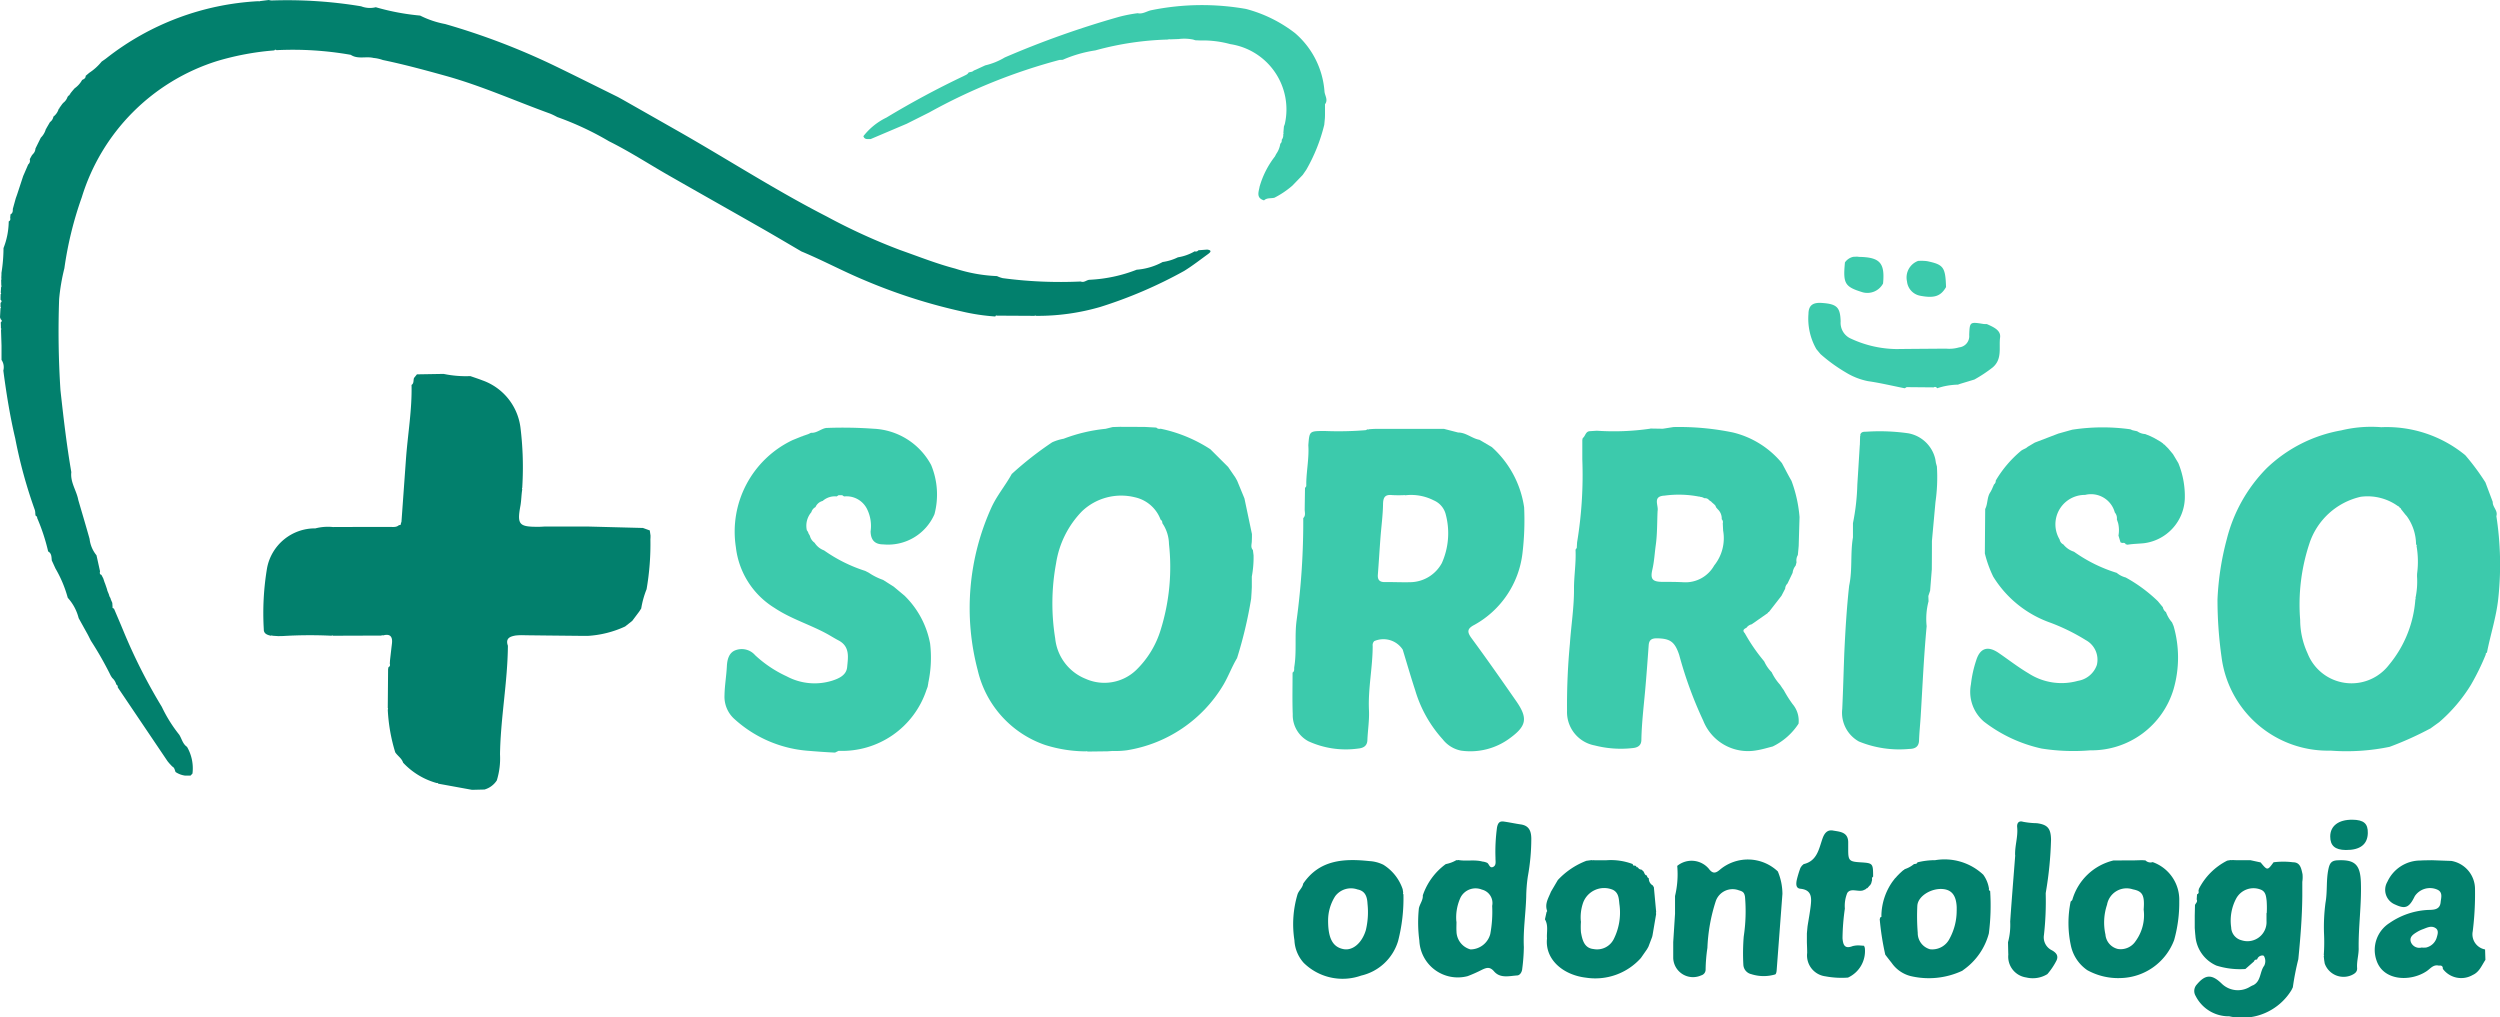 <svg xmlns="http://www.w3.org/2000/svg" xmlns:xlink="http://www.w3.org/1999/xlink" width="121.741" height="49.528" viewBox="0 0 121.741 49.528">
  <defs>
    <clipPath id="clip-path">
      <rect id="Retângulo_80" data-name="Retângulo 80" width="121.741" height="49.528" fill="none"/>
    </clipPath>
  </defs>
  <g id="Grupo_83" data-name="Grupo 83" transform="translate(-590 -5977)">
    <g id="Componente_3_2" data-name="Componente 3 – 2" transform="translate(590 5977)">
      <g id="Grupo_75" data-name="Grupo 75" clip-path="url(#clip-path)">
        <path id="Caminho_43" data-name="Caminho 43" d="M9.019,37.77a1.093,1.093,0,0,1-.47-.176l0,0c-.041-.1-.049-.213-.161-.268l-.146-.156-.082-.1L5.737,33.477c0-.059-.01-.114-.073-.14a.655.655,0,0,0-.2-.324l-.066-.1a16.962,16.962,0,0,0-.973-1.714l-.141-.279L3.83,30.1A2.324,2.324,0,0,0,3.3,29.11,5.9,5.9,0,0,0,2.7,27.682l-.178-.39c-.018-.162,0-.341-.177-.438a9.441,9.441,0,0,0-.538-1.636c.014-.059-.025-.078-.069-.093a.191.191,0,0,0-.018-.078.755.755,0,0,0-.022-.208,23.311,23.311,0,0,1-.955-3.484c-.258-1.091-.434-2.2-.581-3.31a.637.637,0,0,0-.088-.519l0-.692-.025-.786c.009-.007.025-.017.024-.019a.4.4,0,0,0-.028-.051q0-.14-.009-.279.1-.077,0-.15L0,15.45q.013-.221.025-.443c.009-.006.027-.014.026-.016a.429.429,0,0,0-.025-.05c0-.065,0-.13,0-.194q.1-.074,0-.15,0-.14.006-.28c.01-.005.028-.013.027-.016a.453.453,0,0,0-.023-.053q.01-.14.019-.279c.007-.008.021-.016.021-.023a.339.339,0,0,0-.014-.058l-.006-.257a.071.071,0,0,0,.006-.08l.009-.177c0-.028,0-.056,0-.084a7.813,7.813,0,0,0,.1-1.209,3.655,3.655,0,0,0,.254-1.3c.081-.035.088-.1.071-.174l.016-.169c.113-.056.113-.159.112-.263l.144-.52.062-.172.3-.914.053-.12.189-.439a.238.238,0,0,0,.076-.257l.1-.181L1.6,7.507a.4.4,0,0,0,.126-.273l.257-.52.006-.01a.953.953,0,0,0,.246-.424l.02-.011,0-.023.012-.011-.008.011.174-.3A.408.408,0,0,0,2.6,5.68.742.742,0,0,0,2.86,5.3l.029-.009,0-.028.147-.205L3.09,5a.59.59,0,0,0,.2-.285l.063-.071.022,0V4.612L3.411,4.6l.005-.033.06-.08.083-.1v0L3.635,4.3A1.21,1.21,0,0,0,4,3.893c.088-.041.176-.082.172-.2l.174-.147A2.655,2.655,0,0,0,4.95,3c.081-.058.166-.111.243-.174A13.087,13.087,0,0,1,12.58.058l.04.01.039-.014L13.092,0a.652.652,0,0,0,.126.024,22.028,22.028,0,0,1,4.368.283A1.175,1.175,0,0,0,18.3.352,11.524,11.524,0,0,0,20.46.759a4.559,4.559,0,0,0,1.216.411A33.761,33.761,0,0,1,27,3.2c1.034.5,2.059,1.014,3.087,1.522l.243.134q1.381.784,2.761,1.569c2.4,1.369,4.719,2.866,7.179,4.124a29.189,29.189,0,0,0,3.574,1.631c.887.312,1.766.663,2.673.9a7.6,7.6,0,0,0,2.033.365,1.423,1.423,0,0,0,.279.1,21.269,21.269,0,0,0,3.8.163c.164.072.284-.08.433-.084a7.222,7.222,0,0,0,2.291-.49,3.143,3.143,0,0,0,1.264-.375,2.459,2.459,0,0,0,.741-.228,2.344,2.344,0,0,0,.82-.293.158.158,0,0,0,.182-.052l.425-.032c.264.035.15.14.034.224-.383.278-.758.571-1.161.819a22,22,0,0,1-4.075,1.749,10.9,10.9,0,0,1-3.126.435.065.065,0,0,0-.08,0l-1.828-.01c-.044-.019-.068,0-.079.041a9.965,9.965,0,0,1-1.656-.251,27.1,27.1,0,0,1-4.734-1.523c-1.035-.431-2.019-.964-3.052-1.393-.6-.351-1.2-.707-1.8-1.052C35.664,10.3,34.1,9.42,32.537,8.526c-.96-.55-1.888-1.154-2.881-1.647A14.581,14.581,0,0,0,27.136,5.7a3.57,3.57,0,0,0-.343-.166c-1.7-.616-3.351-1.358-5.1-1.843-1.012-.281-2.024-.555-3.052-.769a1.811,1.811,0,0,0-.453-.1c-.365-.09-.764.076-1.107-.152a16.25,16.25,0,0,0-3.621-.227.06.06,0,0,0-.1.011,13.327,13.327,0,0,0-2.787.519A10.038,10.038,0,0,0,3.982,9.609a17.511,17.511,0,0,0-.847,3.456A9.714,9.714,0,0,0,2.88,14.56,44.273,44.273,0,0,0,2.944,19c.147,1.335.3,2.667.529,3.991-.058.494.256.9.339,1.356.184.631.373,1.261.55,1.894a1.532,1.532,0,0,0,.337.8l.172.778c-.014.073-.029.146.068.176l.09.172.061.186.029.07.09.261.02.083.072.174.027.094.049.088L5.4,29.2l.069.158q.006.093.012.185c-.014.057.017.082.068.092l0,0c.149.352.3.7.447,1.057A26.858,26.858,0,0,0,7.88,34.421a6.914,6.914,0,0,0,.848,1.357c.126.2.167.448.379.591a2.085,2.085,0,0,1,.266,1.3l-.094.1-.26,0" fill="#02806d"/>
        <path id="Caminho_44" data-name="Caminho 44" d="M585.251,125.416a15.938,15.938,0,0,1-1.967.885,10.356,10.356,0,0,1-2.871.185,5.221,5.221,0,0,1-5.31-4.536,20.071,20.071,0,0,1-.2-2.834,13.607,13.607,0,0,1,.452-2.926,7.523,7.523,0,0,1,1.94-3.454,6.986,6.986,0,0,1,3.633-1.845,6.19,6.19,0,0,1,1.95-.155,6.025,6.025,0,0,1,4.089,1.362,11.284,11.284,0,0,1,.983,1.326l.357.951c-.015.249.264.424.176.692a15.4,15.4,0,0,1,.095,3.992c-.093.908-.381,1.769-.554,2.656l.008,0c-.059.006-.068.047-.066.094a11.768,11.768,0,0,1-.72,1.47,7.7,7.7,0,0,1-1.547,1.82l-.444.32m-1.5-10.78c0-.033-.015-.049-.048-.048a2.534,2.534,0,0,0-1.829-.467,3.432,3.432,0,0,0-2.507,2.3,9.415,9.415,0,0,0-.442,3.7,3.9,3.9,0,0,0,.359,1.621,2.3,2.3,0,0,0,3.961.571,5.611,5.611,0,0,0,1.289-3.19.079.079,0,0,0,.007-.077,3.879,3.879,0,0,0,.075-1.05c0-.052,0-.1.006-.156a4.422,4.422,0,0,0-.03-1.322c0-.01.016-.023.013-.03a.369.369,0,0,0-.037-.054,2.383,2.383,0,0,0-.453-1.371l-.072-.08-.214-.271c0-.033-.015-.049-.048-.048a.024.024,0,0,0-.028-.027" transform="translate(-466.919 -89.933)" fill="#3ccaac"/>
        <path id="Caminho_45" data-name="Caminho 45" d="M197.773,123.339l-.032.182-.058.155a4.329,4.329,0,0,1-4.279,2.965l-.173.085c-.458-.018-.915-.055-1.373-.092a6,6,0,0,1-3.5-1.519,1.456,1.456,0,0,1-.509-1.184c.008-.473.092-.939.115-1.411.014-.281.082-.665.436-.784a.861.861,0,0,1,.94.248,5.818,5.818,0,0,0,1.541,1.031,2.875,2.875,0,0,0,2.216.208c.332-.107.688-.27.724-.658.044-.471.149-1-.417-1.3-.179-.093-.349-.2-.526-.3-.844-.468-1.783-.742-2.593-1.283a4,4,0,0,1-1.883-2.963,4.933,4.933,0,0,1,2.77-5.213l.442-.179.016.011.01-.021.29-.1.131-.064c.3.026.532-.243.8-.237a20.888,20.888,0,0,1,2.25.04,3.35,3.35,0,0,1,2.8,1.765,3.754,3.754,0,0,1,.163,2.395,2.464,2.464,0,0,1-2.493,1.472c-.416,0-.609-.215-.618-.632a1.854,1.854,0,0,0-.15-1.041,1.115,1.115,0,0,0-1.143-.662l-.088-.059H193.4l-.087.058a.894.894,0,0,0-.683.22.521.521,0,0,0-.351.3.4.4,0,0,0-.2.247,1.013,1.013,0,0,0-.222.875l.066.1a.126.126,0,0,0,.03.079l.055.1a.573.573,0,0,0,.229.336.916.916,0,0,0,.459.371,7.344,7.344,0,0,0,2.007,1l.173.089a2.957,2.957,0,0,0,.694.348l.519.329.536.448.066.068a4.369,4.369,0,0,1,1.17,2.255,5.875,5.875,0,0,1-.09,1.917" transform="translate(-152.568 -90.078)" fill="#3ccaac"/>
        <path id="Caminho_46" data-name="Caminho 46" d="M225.932,7.135l-1.735.737c-.133-.008-.291.043-.352-.142a3.185,3.185,0,0,1,1.122-.905A42.546,42.546,0,0,1,228.735,4.8c.088-.048.186-.074.234-.173l.175-.039.088-.059.095-.039.449-.207a3.319,3.319,0,0,0,.957-.388,44.945,44.945,0,0,1,5.579-1.981,7.183,7.183,0,0,1,.89-.172c.242.056.441-.1.66-.145a12.365,12.365,0,0,1,4.616-.062,6.673,6.673,0,0,1,2.383,1.174A4.143,4.143,0,0,1,246.3,5.566c.022.2.185.4.024.608q0,.216,0,.432c0,.087,0,.173-.006.259l-.03.31a8.387,8.387,0,0,1-.874,2.188l-.176.255-.5.518a4.333,4.333,0,0,1-.876.591c-.168.045-.362-.008-.507.13-.4-.118-.258-.42-.216-.67a4.339,4.339,0,0,1,.746-1.469l.061-.119a1.139,1.139,0,0,0,.2-.5.191.191,0,0,0,.068-.188.361.361,0,0,0,.075-.267.084.084,0,0,0,.008-.08q.013-.153.026-.305l.044-.121a3.216,3.216,0,0,0-2.655-3.89,5.013,5.013,0,0,0-1.394-.179l-.082,0-.225-.009-.108-.034A2.149,2.149,0,0,0,239.2,3l-.164.006-.279.01a.045.045,0,0,0-.064.008,14.722,14.722,0,0,0-3.549.528,6.3,6.3,0,0,0-1.592.459l-.16.007a27.814,27.814,0,0,0-6.341,2.557l-1.114.559" transform="translate(-181.801 -1.099)" fill="#3ccaac"/>
        <path id="Caminho_47" data-name="Caminho 47" d="M619.4,223.064a1.39,1.39,0,0,1,1.15,1.364,14.764,14.764,0,0,1-.11,2.059.748.748,0,0,0,.6.887q.009.254.017.508c-.18.268-.293.592-.621.737a1.115,1.115,0,0,1-1.453-.3c.008-.14-.072-.172-.191-.156-.272-.069-.417.149-.6.271-.774.519-2.112.487-2.443-.537a1.553,1.553,0,0,1,.639-1.81,3.609,3.609,0,0,1,1.8-.632c.266-.02.648.04.688-.378.02-.217.133-.509-.2-.631a.888.888,0,0,0-1.059.335c-.272.562-.461.641-.961.405a.771.771,0,0,1-.372-1.108,1.769,1.769,0,0,1,1.607-1.034c.187-.012.374-.01.561-.014l.945.034m-1.46,4.217a1.144,1.144,0,0,0,.233,0,.7.7,0,0,0,.523-.512c.038-.129.1-.322-.058-.43-.217-.147-.43-.019-.637.055a1.484,1.484,0,0,0-.268.129c-.187.114-.393.245-.3.5a.443.443,0,0,0,.512.261" transform="translate(-500.026 -181.14)" fill="#02806d"/>
        <path id="Caminho_48" data-name="Caminho 48" d="M477.516,79.55c.3.135.692.295.643.652-.066.488.12,1.052-.363,1.46a6.848,6.848,0,0,1-.888.588l-.707.214-.091.034a3.445,3.445,0,0,0-1.017.177.111.111,0,0,0-.166-.043l-1.319-.012-.089.054a.486.486,0,0,1-.073-.012c-.573-.114-1.143-.251-1.721-.333a3.3,3.3,0,0,1-1.086-.429,7.808,7.808,0,0,1-1.226-.89l-.2-.241a2.978,2.978,0,0,1-.385-1.717c.005-.449.251-.561.667-.531.714.052.881.206.9.9a.839.839,0,0,0,.517.845,5.381,5.381,0,0,0,2.2.5c.8-.01,1.609-.014,2.413-.021a1.7,1.7,0,0,0,.639-.061.548.548,0,0,0,.491-.6c.025-.646.029-.646.693-.54a1.339,1.339,0,0,0,.172.006" transform="translate(-380.762 -63.768)" fill="#3ccaac"/>
        <path id="Caminho_49" data-name="Caminho 49" d="M520.933,214.618c-.018-.459.147-.9.1-1.366-.021-.2.081-.327.278-.266a3.789,3.789,0,0,0,.676.07c.531.069.685.257.695.8a17.723,17.723,0,0,1-.249,2.544.614.614,0,0,0-.01.085,14.7,14.7,0,0,1-.086,2.015.7.7,0,0,0,.388.746c.194.11.337.253.222.5a3.332,3.332,0,0,1-.443.66,1.355,1.355,0,0,1-1.033.162,1.021,1.021,0,0,1-.869-1.113c-.008-.2-.01-.4-.015-.6a3.242,3.242,0,0,0,.106-1.009c.074-1.075.162-2.15.245-3.225" transform="translate(-422.804 -172.97)" fill="#02806d"/>
        <path id="Caminho_50" data-name="Caminho 50" d="M480.058,67.837a.867.867,0,0,1-1,.432c-.869-.268-.958-.419-.859-1.453a.666.666,0,0,1,.407-.273l.173-.008c.042,0,.085.011.127.012,1,.02,1.245.3,1.149,1.291" transform="translate(-388.357 -54.037)" fill="#3ccaac"/>
        <path id="Caminho_51" data-name="Caminho 51" d="M494.886,67.626a2.377,2.377,0,0,1,.429.012c.805.168.893.293.924,1.263-.256.44-.56.554-1.253.423a.791.791,0,0,1-.648-.7.861.861,0,0,1,.547-1" transform="translate(-401.474 -54.921)" fill="#3ccaac"/>
        <path id="Caminho_52" data-name="Caminho 52" d="M253.5,112.951a16.53,16.53,0,0,1,1.959-1.534,2.4,2.4,0,0,1,.558-.173,7.872,7.872,0,0,1,2.041-.483l.347-.086.354-.011,1.206.005.563.031a.216.216,0,0,0,.211.056,7.083,7.083,0,0,1,2.423,1l.864.861.351.512.089.159.355.862.365,1.735v.163l-.006.178c0,.148-.072.3.053.438q.016.127.032.254a5.1,5.1,0,0,1-.085,1.038q0,.259,0,.519l-.013.259-.02.3a20.768,20.768,0,0,1-.686,2.893c-.251.418-.417.878-.665,1.3a6.7,6.7,0,0,1-4.707,3.189,4.243,4.243,0,0,1-.69.032l-.242.017-.979.012a.045.045,0,0,0-.064-.009,6.68,6.68,0,0,1-2-.312,5.055,5.055,0,0,1-3.28-3.634,11.856,11.856,0,0,1,.66-7.916c.267-.593.692-1.089,1-1.654m7.326,2.4a.168.168,0,0,0-.082-.167,1.729,1.729,0,0,0-1.251-1.09,2.769,2.769,0,0,0-2.571.675,4.645,4.645,0,0,0-1.269,2.546,10.687,10.687,0,0,0-.042,3.649,2.378,2.378,0,0,0,1.482,1.97,2.238,2.238,0,0,0,2.459-.425,4.587,4.587,0,0,0,1.2-1.974,10.261,10.261,0,0,0,.4-4.169,1.86,1.86,0,0,0-.326-1.016" transform="translate(-204.221 -89.879)" fill="#3ccaac"/>
        <path id="Caminho_53" data-name="Caminho 53" d="M410.314,110.8l.607.01.52-.082a12.973,12.973,0,0,1,2.895.264,4.45,4.45,0,0,1,2.385,1.493c.154.286.3.577.464.859a6.561,6.561,0,0,1,.393,1.767q-.021.7-.041,1.405l-.017.19-.025.254a.519.519,0,0,0-.063.351l-.043.164a.665.665,0,0,0-.148.352l-.25.522a.366.366,0,0,0-.113.25l-.179.345-.616.793a.051.051,0,0,0-.05.047l-.785.549a.427.427,0,0,0-.255.17c-.125.058-.212.128-.08.264a8.592,8.592,0,0,0,.886,1.3l.064.082a1.753,1.753,0,0,0,.356.515,2.534,2.534,0,0,0,.412.614l.11.165.072.1a5.751,5.751,0,0,0,.43.68,1.253,1.253,0,0,1,.287.949,3.123,3.123,0,0,1-1.259,1.111c-.264.067-.523.148-.8.19a2.344,2.344,0,0,1-2.583-1.449,19.493,19.493,0,0,1-1.17-3.2c-.213-.637-.434-.8-1.094-.808-.255,0-.373.084-.392.336-.054.743-.107,1.486-.174,2.227-.073.8-.167,1.59-.182,2.39-.005.278-.194.372-.428.392a5.122,5.122,0,0,1-1.846-.129,1.651,1.651,0,0,1-1.346-1.682,31.8,31.8,0,0,1,.139-3.268c.061-.9.208-1.788.2-2.695,0-.627.108-1.255.074-1.887l.061-.087q.008-.132.015-.264A20.168,20.168,0,0,0,407,112.3q0-.346,0-.692,0-.13,0-.259a.34.34,0,0,0,.019-.082c.134-.094.133-.324.345-.338l.346-.022a12.327,12.327,0,0,0,2.6-.1m2.982,3.562-.119-.081a.231.231,0,0,0-.218-.093l-.125-.054-.112-.018-.014-.019-.012.013a5.155,5.155,0,0,0-1.687-.05c-.6.029-.285.47-.339.745-.027.557-.012,1.116-.09,1.671-.055.395-.074.792-.165,1.184-.109.47.007.592.478.6.345,0,.69,0,1.034.018a1.6,1.6,0,0,0,1.5-.818,2.117,2.117,0,0,0,.434-1.7l-.017-.352a.2.2,0,0,0-.052-.2.607.607,0,0,0-.192-.482l-.078-.091-.038-.089-.053-.057-.137-.119" transform="translate(-329.947 -89.932)" fill="#3ccaac"/>
        <path id="Caminho_54" data-name="Caminho 54" d="M338.759,111.171a.06.06,0,0,0,.072,0l.173-.012.174-.007,3.294,0,.694.179c.389,0,.675.291,1.04.355l.6.353a4.883,4.883,0,0,1,1.575,2.938,13.577,13.577,0,0,1-.082,2.24,4.6,4.6,0,0,1-2.347,3.484c-.351.181-.357.342-.129.651.743,1.009,1.461,2.036,2.176,3.065.575.829.5,1.206-.313,1.8a3.223,3.223,0,0,1-2.369.606,1.491,1.491,0,0,1-.9-.551,6.145,6.145,0,0,1-1.341-2.39c-.215-.655-.406-1.318-.607-1.978a1.122,1.122,0,0,0-1.385-.416.271.271,0,0,0-.078.234c0,1.049-.232,2.083-.181,3.137.023.483-.058.969-.077,1.455-.012.313-.24.389-.467.409a4.37,4.37,0,0,1-2.4-.355,1.438,1.438,0,0,1-.768-1.316c-.026-.676-.008-1.353-.009-2.029.109-.066.068-.177.083-.272.125-.756.011-1.527.115-2.28a35.671,35.671,0,0,0,.323-4.973c.133-.127.067-.286.07-.434q.007-.516.015-1.031l.062-.089c0-.059,0-.118,0-.177.014-.606.14-1.206.1-1.816.053-.7.053-.688.784-.695a16.345,16.345,0,0,0,2.007-.039l.091-.039m1.826,3.2a5.985,5.985,0,0,1-.628,0c-.354-.038-.437.117-.442.449-.009.542-.084,1.083-.125,1.625-.045.6-.081,1.2-.127,1.8-.02.26.089.367.349.363.4-.007.809.016,1.213.005a1.775,1.775,0,0,0,1.555-.934,3.565,3.565,0,0,0,.193-2.349,1.007,1.007,0,0,0-.585-.7,2.418,2.418,0,0,0-1.4-.248" transform="translate(-272.161 -90.269)" fill="#3ccaac"/>
        <path id="Caminho_55" data-name="Caminho 55" d="M520.313,111.594a.058.058,0,0,0,.052.048l.2.2.225.27.261.436a4.274,4.274,0,0,1,.316,1.713,2.277,2.277,0,0,1-1.992,2.189c-.267.027-.538.029-.8.073a.229.229,0,0,0-.081-.017c-.037-.077-.1-.082-.174-.067l-.084-.031-.1-.332a1.467,1.467,0,0,0-.019-.612l-.059-.173a.438.438,0,0,0-.1-.339,1.2,1.2,0,0,0-1.447-.855,1.433,1.433,0,0,0-1.24,2.173.325.325,0,0,0,.182.239,1.084,1.084,0,0,0,.517.355,7.271,7.271,0,0,0,2.081,1.029,1.114,1.114,0,0,0,.437.225,7.328,7.328,0,0,1,1.566,1.155l.243.293a.38.38,0,0,0,.153.239,1.569,1.569,0,0,0,.294.5l.077.181a5.545,5.545,0,0,1,0,3.064,4.167,4.167,0,0,1-4.057,2.985,9.916,9.916,0,0,1-2.373-.087,7.075,7.075,0,0,1-2.8-1.306,1.907,1.907,0,0,1-.64-1.82,5.662,5.662,0,0,1,.258-1.171c.188-.6.564-.718,1.088-.361.488.333.955.7,1.466,1a2.955,2.955,0,0,0,2.4.361,1.17,1.17,0,0,0,.919-.769,1.082,1.082,0,0,0-.536-1.213,9.7,9.7,0,0,0-1.742-.855,5.346,5.346,0,0,1-2.767-2.237,5.612,5.612,0,0,1-.408-1.132q.008-1.081.017-2.162c.135-.261.081-.582.259-.83l.062-.117.107-.247a.218.218,0,0,0,.085-.188,5.561,5.561,0,0,1,1.253-1.467c.07-.045.148-.077.222-.116l.078-.061.349-.207,1.146-.439.676-.189a9.773,9.773,0,0,1,2.83-.02l.11.047.224.049a.754.754,0,0,0,.39.136l.26.105.174.085.316.183.12.087" transform="translate(-414.974 -89.997)" fill="#3ccaac"/>
        <path id="Caminho_56" data-name="Caminho 56" d="M478.493,112.477l.013-.434a.1.1,0,0,0,.008-.082c.062-.154.192-.13.323-.138a9.847,9.847,0,0,1,2.015.079,1.652,1.652,0,0,1,1.318,1.269l.027.173.048.174a8.436,8.436,0,0,1-.069,1.727l-.173,1.9q0,.692-.006,1.383-.041.519-.082,1.038l-.086.259.009.259a3.343,3.343,0,0,0-.092,1.211c-.137,1.452-.2,2.909-.289,4.365-.024.4-.068.8-.081,1.195-.01.312-.191.415-.483.418a5.193,5.193,0,0,1-2.446-.363,1.6,1.6,0,0,1-.811-1.584c.043-.91.065-1.822.1-2.733.052-1.092.115-2.182.236-3.269.168-.775.051-1.573.185-2.351q0-.346,0-.692a10.721,10.721,0,0,0,.213-1.875c.042-.643.08-1.286.12-1.929" transform="translate(-387.925 -90.802)" fill="#3ccaac"/>
        <path id="Caminho_57" data-name="Caminho 57" d="M569.013,224.907c.006-.086.012-.172.018-.257.089-.033.088-.1.068-.175a.156.156,0,0,0,.017-.08,3.136,3.136,0,0,1,1.386-1.386l.175-.029.04.008.041-.007.176.007h.694l.5.109c.331.4.331.4.629-.007a3.768,3.768,0,0,1,.95,0c.357,0,.4.313.46.575a1.526,1.526,0,0,1-.01.379q0,.346,0,.692c-.009,1.028-.093,2.052-.194,3.074a12.9,12.9,0,0,0-.267,1.368l-.069.14a2.814,2.814,0,0,1-3.029,1.272,1.8,1.8,0,0,1-1.635-.991.463.463,0,0,1,.058-.558c.42-.5.733-.5,1.2-.053a1.127,1.127,0,0,0,1.406.154l.115-.061,0,.007c.414-.189.334-.663.56-.961a.5.5,0,0,0-.014-.474c-.049-.057-.271-.02-.326.155l-.028.021a.117.117,0,0,0-.129.088l-.42.37a3.846,3.846,0,0,1-1.41-.166,1.716,1.716,0,0,1-1.023-1.448c-.016-.127-.022-.255-.033-.383q0-.3,0-.6.006-.26.012-.519c.033-.085.133-.147.089-.259m3.393.652h.012a4.612,4.612,0,0,0-.005-.6c-.029-.217-.039-.46-.311-.552a.957.957,0,0,0-1.176.451,2.288,2.288,0,0,0-.239,1.4.666.666,0,0,0,.506.625.929.929,0,0,0,1.214-.937c0-.13,0-.259,0-.389" transform="translate(-462.043 -181.1)" fill="#02806d"/>
        <path id="Caminho_58" data-name="Caminho 58" d="M369.567,214.85c.392.072.8-.029,1.185.076a.7.7,0,0,1,.243.068c.092.072.117.273.282.193s.108-.278.113-.43a8.722,8.722,0,0,1,.075-1.495c.046-.221.125-.312.332-.283.277.039.552.1.829.14.394.06.5.316.508.674a10.332,10.332,0,0,1-.17,1.866,7.483,7.483,0,0,0-.078.984c-.023.816-.153,1.626-.115,2.445a9.172,9.172,0,0,1-.079,1.064c-.012.163-.116.312-.239.32-.39.025-.831.157-1.135-.2-.2-.231-.359-.183-.582-.078a6.809,6.809,0,0,1-.7.312,1.874,1.874,0,0,1-2.354-1.731,6.66,6.66,0,0,1-.023-1.567c.045-.224.21-.4.192-.637a3.126,3.126,0,0,1,1.118-1.521,1.628,1.628,0,0,0,.519-.194l.042.009Zm-.076,3c0,.158-.01.316,0,.474a.925.925,0,0,0,.681.881,1.006,1.006,0,0,0,.964-.748,5.872,5.872,0,0,0,.092-1.372.674.674,0,0,0-.5-.793.822.822,0,0,0-1.035.376,2.309,2.309,0,0,0-.208,1.184" transform="translate(-298.565 -172.972)" fill="#02806d"/>
        <path id="Caminho_59" data-name="Caminho 59" d="M540.351,223.072a1.945,1.945,0,0,1,1.307,1.9,6.733,6.733,0,0,1-.249,1.9,2.854,2.854,0,0,1-2.578,1.85,3.109,3.109,0,0,1-1.651-.383,1.935,1.935,0,0,1-.8-1.2,5.2,5.2,0,0,1-.011-2.14c.028-.03.073-.055.083-.09a2.751,2.751,0,0,1,2-1.912l1.04-.005.347-.01.173.011a.343.343,0,0,0,.347.085m-.434,2.31c.057-.729-.073-.893-.529-.986a.967.967,0,0,0-1.255.75,2.719,2.719,0,0,0-.078,1.448.787.787,0,0,0,.607.707.87.87,0,0,0,.861-.38,2.142,2.142,0,0,0,.394-1.539" transform="translate(-435.536 -181.095)" fill="#02806d"/>
        <path id="Caminho_60" data-name="Caminho 60" d="M488.168,223.828l.158-.16.109-.1.069-.061a.037.037,0,0,0,.046-.039,1.393,1.393,0,0,0,.465-.25c.063-.019.147,0,.173-.088a3.65,3.65,0,0,1,.865-.106,2.755,2.755,0,0,1,2.34.708,1.548,1.548,0,0,1,.28.693c-.02.057.01.082.06.1l-.005,0a10.675,10.675,0,0,1-.063,2.067,3.16,3.16,0,0,1-1.231,1.769l-.066.05a3.848,3.848,0,0,1-2.514.257,1.608,1.608,0,0,1-.922-.642c-.105-.131-.208-.264-.311-.4a12.9,12.9,0,0,1-.27-1.729.183.183,0,0,0,.017-.08c.042-.015.083-.032.064-.091a2.963,2.963,0,0,1,.538-1.654l.115-.151-.012.011.1-.1m2.926,1.653c0-.058,0-.115,0-.173-.024-.566-.238-.844-.678-.882-.555-.048-1.2.337-1.238.8a10.131,10.131,0,0,0,.019,1.333.818.818,0,0,0,.6.8.943.943,0,0,0,.953-.522,2.841,2.841,0,0,0,.343-1.356" transform="translate(-395.815 -181.137)" fill="#02806d"/>
        <path id="Caminho_61" data-name="Caminho 61" d="M340.691,224.641a8.3,8.3,0,0,1-.26,2.28,2.45,2.45,0,0,1-1.8,1.683,2.7,2.7,0,0,1-2.794-.618,1.762,1.762,0,0,1-.454-1.1,5.068,5.068,0,0,1,.154-2.249c.07-.19.242-.31.272-.51.794-1.169,1.984-1.229,3.215-1.1a1.77,1.77,0,0,1,.691.18,2.245,2.245,0,0,1,.938,1.186l.027.17a.073.073,0,0,0,.008.082m-3.665,1.291c0,.89.251,1.291.762,1.381.434.077.884-.291,1.075-.924a3.768,3.768,0,0,0,.082-1.284c-.017-.366-.121-.63-.487-.7a.959.959,0,0,0-1.084.325,2.191,2.191,0,0,0-.348,1.2" transform="translate(-272.349 -181.096)" fill="#02806d"/>
        <path id="Caminho_62" data-name="Caminho 62" d="M439.114,224.534q-.139,1.857-.28,3.714c-.005.067-.028.173-.071.189a1.975,1.975,0,0,1-1.166-.014.494.494,0,0,1-.384-.461,10.179,10.179,0,0,1,.018-1.368,8.226,8.226,0,0,0,.063-1.933c-.034-.22-.109-.266-.3-.32a.866.866,0,0,0-1.12.515,8.365,8.365,0,0,0-.411,2.287,7.821,7.821,0,0,0-.088,1.063.288.288,0,0,1-.215.277.964.964,0,0,1-1.362-.839c0-.028,0-.055,0-.083l0-.264v-.168c0-.088,0-.176,0-.264l.088-1.381q0-.432,0-.865a4.547,4.547,0,0,0,.107-1.467,1.1,1.1,0,0,1,1.534.134c.2.272.348.218.543.052a2.119,2.119,0,0,1,2.822.084,2.858,2.858,0,0,1,.224,1.112" transform="translate(-352.318 -180.986)" fill="#02806d"/>
        <path id="Caminho_63" data-name="Caminho 63" d="M400.656,225.435c-.113-.341.08-.618.194-.912l.333-.567h0a3.7,3.7,0,0,1,1.391-.939l.259-.035.04.011.041-.008.089.007h.52a3.017,3.017,0,0,1,1.313.185c0,.052.016.08.073.071l.085.02c.013.043.026.085.086.06a.189.189,0,0,0,.176.116l.09.079h0c.06.071.059.195.181.213a.134.134,0,0,0,.089.131.382.382,0,0,0,.166.334l.024.012.056.094q.056.6.112,1.209a.076.076,0,0,0,0,.081l-.177,1.042-.02.085-.182.479-.071.125-.049.07-.246.353a2.977,2.977,0,0,1-2.666.958c-1.118-.128-2.012-.883-1.906-1.91-.023-.311.077-.635-.1-.931l.081-.364a.045.045,0,0,0,.017-.067m1.656.535a3.347,3.347,0,0,0,0,.525c.065.372.159.772.612.817a.907.907,0,0,0,.98-.475,2.877,2.877,0,0,0,.288-1.656c-.039-.256-.009-.592-.324-.753a1.092,1.092,0,0,0-1.449.622,2.159,2.159,0,0,0-.112.919" transform="translate(-325.324 -181.099)" fill="#02806d"/>
        <path id="Caminho_64" data-name="Caminho 64" d="M469.275,217.971l-.123.14a.065.065,0,0,0-.064.038,1.027,1.027,0,0,1-.15.071c-.255.075-.6-.13-.764.127a1.665,1.665,0,0,0-.116.758,10.789,10.789,0,0,0-.114,1.446c.028.326.106.531.493.38a1.168,1.168,0,0,1,.3-.035l.256.019.037.1a1.421,1.421,0,0,1-.82,1.449,4.26,4.26,0,0,1-1.1-.062,1.024,1.024,0,0,1-.887-1.14c0-.172-.009-.345-.014-.517q0-.216,0-.432.015-.17.031-.339c.053-.34.118-.679.157-1.021.045-.4.042-.761-.508-.816-.231-.023-.205-.255-.175-.418a5.229,5.229,0,0,1,.181-.6l.068-.1.09-.081c.654-.152.739-.736.913-1.234.094-.271.235-.449.515-.4.321.059.723.063.74.549,0,.129,0,.259,0,.388,0,.517.051.575.565.608.645.041.645.041.649.7-.067.037-.057.1-.05.159l-.043.166-.058.1" transform="translate(-378.22 -174.859)" fill="#02806d"/>
        <path id="Caminho_65" data-name="Caminho 65" d="M602.488,227.883l-.021-.2.02-.024-.018-.026a8.982,8.982,0,0,0,.011-1.056,9.052,9.052,0,0,1,.072-1.488c.1-.551.026-1.107.146-1.655.06-.275.149-.4.436-.414.859-.044,1.113.216,1.142,1.082.036,1.079-.125,2.15-.108,3.228,0,.308-.1.619-.076.935.015.2-.134.284-.271.348a.972.972,0,0,1-1.307-.569l-.026-.159" transform="translate(-489.309 -181.126)" fill="#02806d"/>
        <path id="Caminho_66" data-name="Caminho 66" d="M605.234,212.5c.557.007.763.186.752.655-.014.549-.379.828-1.073.82-.524-.006-.758-.21-.757-.659,0-.515.409-.824,1.077-.815" transform="translate(-490.682 -172.583)" fill="#02806d"/>
        <path id="Caminho_67" data-name="Caminho 67" d="M78.369,97.023c.2.07.4.134.6.212a2.809,2.809,0,0,1,1.855,2.3,15.782,15.782,0,0,1,.1,2.666q-.006.131-.013.262a.077.077,0,0,0,0,.082c-.046.264-.041.53-.09.8-.17.924-.062,1.028.9,1.021.1,0,.2-.009.3-.013h2.081l2.687.07.332.12.036.25c0,.059,0,.119-.006.178a12.856,12.856,0,0,1-.186,2.436,4.4,4.4,0,0,0-.261.936l-.1.155-.338.45-.347.273a5.034,5.034,0,0,1-1.83.458l-.154,0-1.831-.019-1.04-.012a3.111,3.111,0,0,0-.463.01c-.271.045-.522.127-.389.5-.014,1.772-.358,3.519-.384,5.292a3.624,3.624,0,0,1-.156,1.266,1.064,1.064,0,0,1-.6.444l-.607.015-1.646-.3a.054.054,0,0,0-.072-.03,3.527,3.527,0,0,1-1.638-.992c-.067-.215-.269-.329-.384-.507a8.41,8.41,0,0,1-.363-2.079.063.063,0,0,0,0-.077q.008-.953.016-1.907a.174.174,0,0,0,.016-.081c.083-.035.088-.1.067-.175l.012-.176c.03-.264.06-.529.092-.794.04-.335-.079-.5-.435-.4a.075.075,0,0,0-.082.006l-2.348.008a.064.064,0,0,0-.079,0,21.84,21.84,0,0,0-2.355.014l-.236.005-.277-.018a.064.064,0,0,0-.079,0c-.178-.038-.357-.1-.349-.315a13.267,13.267,0,0,1,.16-2.988,2.375,2.375,0,0,1,2.353-1.926,2.419,2.419,0,0,1,.852-.065c.925-.007,1.849,0,2.774-.006.156,0,.318.031.449-.092.072.018.088-.024.089-.082l.027-.076.224-3.123c.09-1.18.294-2.352.267-3.541.128-.082.077-.228.121-.34l.141-.175,1.3-.022a5.32,5.32,0,0,0,1.3.107" transform="translate(-55.479 -78.713)" fill="#02806d"/>
      </g>
    </g>
  </g>
</svg>

